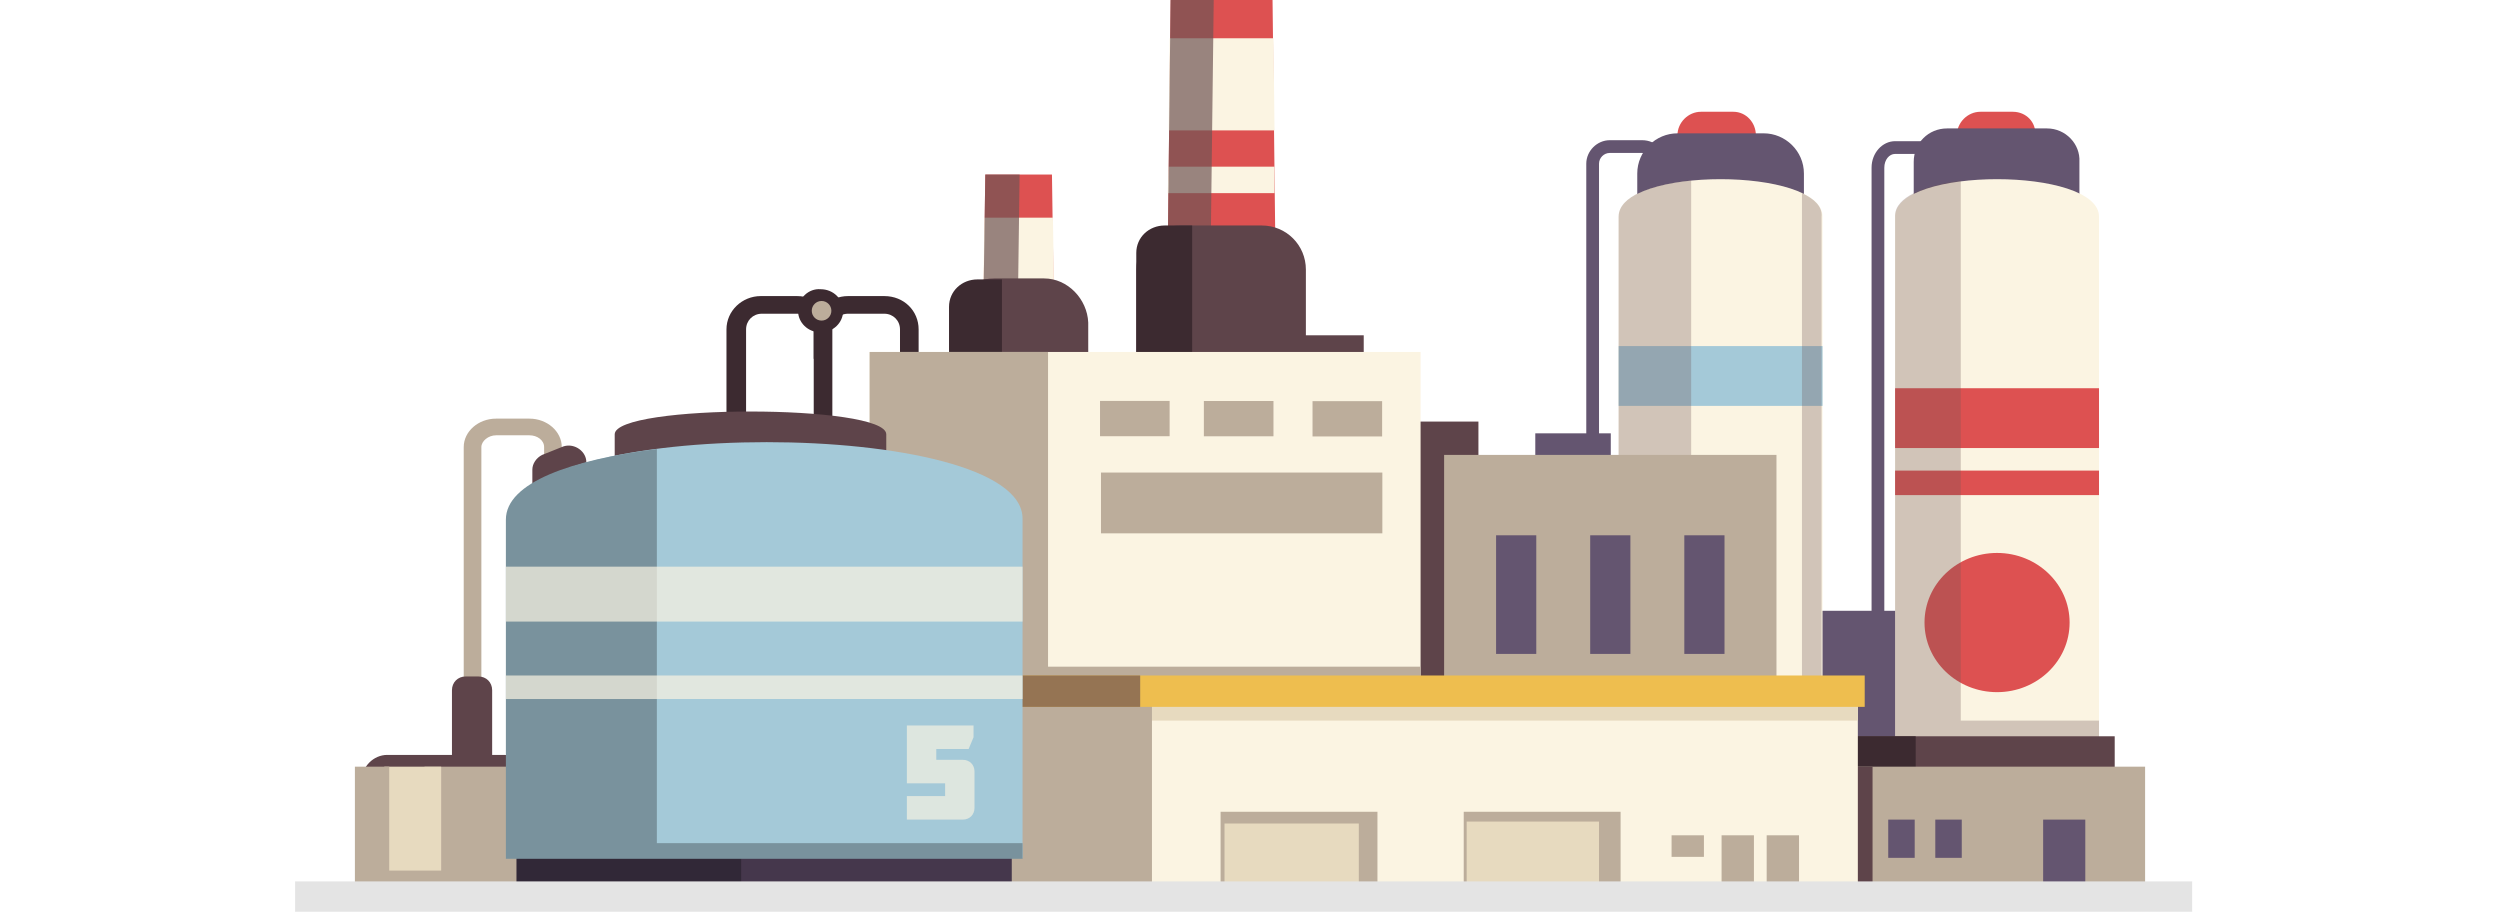 <?xml version="1.0" encoding="utf-8"?>
<!-- Generator: Adobe Illustrator 23.0.1, SVG Export Plug-In . SVG Version: 6.00 Build 0)  -->
<svg version="1.1" id="Capa_1" xmlns="http://www.w3.org/2000/svg" xmlns:xlink="http://www.w3.org/1999/xlink" x="0px" y="0px"
	 viewBox="0 0 255 93" style="enable-background:new 0 0 255 93;" xml:space="preserve">
<style type="text/css">
	.st0{fill:#5E444A;}
	.st1{fill:#645570;}
	.st2{fill:#DD5151;}
	.st3{fill:#FBF4E2;}
	.st4{opacity:0.7;fill:#705454;}
	.st5{fill:#BCAD9B;}
	.st6{fill:#3C2A30;}
	.st7{opacity:0.3;fill:#705454;}
	.st8{fill:#A4C9D8;}
	.st9{fill:#E7DABF;}
	.st10{fill:#45374C;}
	.st11{fill:#312837;}
	.st12{fill:#EEBE4F;}
	.st13{fill:#79929D;}
	.st14{opacity:0.7;}
	.st15{opacity:0.66;}
	.st16{fill:#E4E4E4;}
</style>
<title>Sin título-1</title>
<g>
	<rect x="128.9" y="34.2" class="st0" width="10.2" height="5.2"/>
	<rect x="143.1" y="43" class="st0" width="7.7" height="5.2"/>
	<rect x="184.1" y="62.3" class="st1" width="11" height="15.5"/>
	<rect x="156.6" y="44.2" class="st1" width="7.7" height="4"/>
	<polygon class="st2" points="107.3,17.8 100.5,17.8 99.9,59.6 107.9,59.6 	"/>
	<g>
		<polygon class="st3" points="107.4,22.2 100.4,22.2 100.3,29 107.5,29 		"/>
		<polygon class="st3" points="107.5,31.5 100.3,31.5 100.3,34.5 107.5,34.5 		"/>
	</g>
	<polygon class="st4" points="103.5,55.1 104,17.8 100.5,17.8 99.9,59.6 107.9,59.6 107.8,55.1 	"/>
	<path class="st2" d="M176.8,11.4h-3.3c-1.3,0-2.4,1.1-2.4,2.4v1h8v-1C179.1,12.5,178.1,11.4,176.8,11.4z"/>
	<path class="st2" d="M205.3,11.4h-3.3c-1.3,0-2.4,1.1-2.4,2.4v1h8v-1C207.7,12.5,206.7,11.4,205.3,11.4z"/>
	<g>
		<path class="st1" d="M192.2,88.9h-1.3V17.1c0-1.5,1.1-2.7,2.4-2.7h4.9c1.4,0,2.4,1.2,2.4,2.7v4.1h-1.3v-4.1c0-0.8-0.5-1.4-1.1-1.4
			h-4.9c-0.6,0-1.1,0.6-1.1,1.4V88.9z"/>
	</g>
	<g>
		<path class="st1" d="M163.1,52.5h-1.3V16.7c0-1.3,1.1-2.4,2.4-2.4h3.3c1.4,0,2.4,1.1,2.4,2.4v3.4h-1.3v-3.4c0-0.6-0.5-1.1-1.1-1.1
			h-3.3c-0.6,0-1.1,0.5-1.1,1.1V52.5z"/>
	</g>
	<path class="st1" d="M208.8,13.1h-10.2c-1.9,0-3.4,1.5-3.4,3.4v4.2h16.9v-4.2C212.2,14.7,210.7,13.1,208.8,13.1z"/>
	<path class="st1" d="M179.9,13.6h-8.8c-2.2,0-4.1,1.8-4.1,4.1v2.8H184v-2.8C184,15.4,182.1,13.6,179.9,13.6z"/>
	<g>
		<path class="st5" d="M49.1,89.7h-1.8V45.6c0-1.6,1.5-2.9,3.3-2.9H54c1.8,0,3.3,1.3,3.3,2.9v2.6h-1.8v-2.6c0-0.7-0.7-1.2-1.5-1.2
			h-3.4c-0.8,0-1.5,0.6-1.5,1.2L49.1,89.7z"/>
	</g>
	<path class="st0" d="M57.3,45.6l-2,0.8c-0.6,0.3-1,0.9-1,1.5v2.6h5.5v-3.5C59.7,45.9,58.4,45.1,57.3,45.6z"/>
	<g>
		<path class="st6" d="M84.9,49.4H83V33.6c0-1.9,1.6-3.4,3.5-3.4h3.7c2,0,3.5,1.5,3.5,3.4v3h-1.9v-3c0-0.9-0.7-1.6-1.6-1.6h-3.7
			c-0.9,0-1.6,0.7-1.6,1.6V49.4z"/>
	</g>
	<g>
		<path class="st6" d="M76,49.4h-1.9V33.6c0-1.9,1.6-3.4,3.5-3.4h3.7c2,0,3.5,1.5,3.5,3.4v3H83v-3c0-0.9-0.7-1.6-1.6-1.6h-3.7
			c-0.9,0-1.6,0.7-1.6,1.6V49.4z"/>
	</g>
	<path class="st3" d="M214.1,22.1c0-5.1-20.8-5.1-20.8,0v57.5h20.8L214.1,22.1z"/>
	<rect x="193.3" y="48" class="st2" width="20.8" height="2.5"/>
	<rect x="193.3" y="39.6" class="st2" width="20.8" height="6.1"/>
	<ellipse class="st2" cx="203.7" cy="63.5" rx="7.4" ry="7.1"/>
	<path class="st7" d="M200,73.6l0-55.2c-3.7,0.5-6.7,1.7-6.7,3.6l0,57.5h20.8v-6H200z"/>
	<rect x="187.4" y="75.1" class="st0" width="28.3" height="5"/>
	<rect x="183.5" y="75.1" class="st6" width="11.9" height="5"/>
	<polygon class="st2" points="129.8,0 119.4,0 118.7,61.3 130.5,61.3 	"/>
	<g>
		<polygon class="st3" points="129.9,3.9 119.3,3.9 119.2,13.3 130,13.3 		"/>
		<polygon class="st3" points="130,17 119.2,17 119.1,19.7 130,19.7 		"/>
		<polygon class="st3" points="130.2,37.1 118.9,37.1 118.9,40.9 130.3,40.9 		"/>
	</g>
	<polygon class="st4" points="123.1,57.3 123.8,0 119.4,0 118.7,61.3 130.5,61.3 130.5,57.3 	"/>
	<path class="st0" d="M106.5,28.4h-5.1c-2.5,0-4.5,2-4.5,4.5v11.9h14.1V32.9C110.9,30.5,108.9,28.4,106.5,28.4z"/>
	<path class="st6" d="M102.2,38.3v-9.8h-2.5c-1.6,0-2.9,1.2-2.9,2.8v13.6h14.1v-6.6H102.2z"/>
	<path class="st0" d="M128.7,23h-8.3c-2.5,0-4.5,2-4.5,4.5v14.9h17.3V27.5C133.2,25,131.2,23,128.7,23z"/>
	<path class="st6" d="M121.6,38.1V23h-2.8c-1.6,0-2.9,1.2-2.9,2.8v16.6l17.3,0v-4.3H121.6z"/>
	<path class="st3" d="M185.9,22.1c0-5.1-20.8-5.1-20.8,0v57.5h20.8V22.1z"/>
	<rect x="165.1" y="35.3" class="st8" width="20.8" height="6.1"/>
	<path class="st7" d="M183.8,19.7v59.9h2V22.1C185.9,21.1,185.1,20.3,183.8,19.7z"/>
	<path class="st7" d="M172.5,72.1V18.4c-4,0.4-7.4,1.6-7.4,3.7v57.5h20.8v-7.4H172.5z"/>
	<path class="st0" d="M48.8,69h-1.3c-0.8,0-1.4,0.6-1.4,1.4v10c0,0.8,0.6,1.4,1.4,1.4h1.3c0.8,0,1.4-0.6,1.4-1.4v-10
		C50.2,69.6,49.6,69,48.8,69z"/>
	<path class="st0" d="M51.4,77H39.5c-1.4,0-2.6,1.2-2.6,2.6v7.6c0,1.4,1.2,2.6,2.6,2.6h11.9c1.4,0,2.6-1.2,2.6-2.6v-7.6
		C54,78.2,52.9,77,51.4,77z"/>
	<rect x="43.3" y="78.2" class="st5" width="11.3" height="12.4"/>
	<rect x="39.2" y="78.2" class="st9" width="5.8" height="12.4"/>
	<rect x="38.4" y="88.8" class="st5" width="8.5" height="2.6"/>
	<rect x="36.2" y="78.2" class="st5" width="3.5" height="12.4"/>
	<rect x="170.1" y="78.2" class="st5" width="48.7" height="12.4"/>
	<rect x="197.4" y="83.6" class="st1" width="2.7" height="3.9"/>
	<rect x="192.6" y="83.6" class="st1" width="2.7" height="3.9"/>
	<rect x="208.4" y="83.6" class="st1" width="4.3" height="7"/>
	<rect x="180.5" y="78.2" class="st0" width="10.5" height="12.4"/>
	<rect x="125" y="46.4" class="st5" width="56.2" height="44.3"/>
	<rect x="139.6" y="45.6" class="st0" width="7.7" height="45.1"/>
	<rect x="88.7" y="35.9" class="st3" width="56.2" height="54.7"/>
	<rect x="88.7" y="68" class="st5" width="56.2" height="12.2"/>
	<rect x="88.7" y="35.9" class="st5" width="18.2" height="54.7"/>
	<rect x="102.3" y="69.3" class="st3" width="87.2" height="21.3"/>
	<rect x="102.3" y="70.1" class="st9" width="87.2" height="3.4"/>
	<rect x="88" y="69.3" class="st5" width="29.5" height="21.3"/>
	<rect x="52.7" y="83.8" class="st10" width="50.5" height="7.2"/>
	<rect x="52.7" y="83.8" class="st11" width="22.9" height="7.2"/>
	<rect x="149.3" y="82.8" class="st5" width="16" height="7.9"/>
	<rect x="149.6" y="83.8" class="st9" width="13.5" height="7"/>
	<rect x="180.2" y="85.2" class="st5" width="3.3" height="5.5"/>
	<rect x="175.6" y="85.2" class="st5" width="3.3" height="5.5"/>
	<rect x="170.5" y="85.2" class="st5" width="3.3" height="2.2"/>
	<rect x="124.5" y="82.8" class="st5" width="16" height="7.9"/>
	<rect x="124.9" y="84" class="st9" width="13.7" height="6.7"/>
	<path class="st0" d="M90.4,44.3c0-3.1-27.7-3.1-27.7,0l0,3l27.7,0V44.3z"/>
	<rect x="102.6" y="68.9" class="st12" width="87.6" height="3.2"/>
	<rect x="95.4" y="68.9" class="st4" width="20.9" height="3.2"/>
	<path class="st8" d="M104.3,52.9c0-10.4-52.2-10.4-52.2,0l-0.5,34.6h52.7V52.9z"/>
	<path class="st13" d="M67,86V45.8c-8.7,1.1-15.4,3.4-15.4,7.2v34.6h52.7V86H67z"/>
	<g class="st14">
		<rect x="51.6" y="57.8" class="st3" width="52.7" height="5.6"/>
		<rect x="51.6" y="68.9" class="st3" width="52.7" height="2.4"/>
	</g>
	<g class="st15">
		<path class="st3" d="M99.3,74v1.2l-0.5,1.2h-3.3v1.1h2.7c0.7,0,1.2,0.5,1.2,1.2v3.7c0,0.7-0.5,1.2-1.2,1.2l-5.7,0v-2.4h3.9v-1.3
			h-3.9V74H99.3z"/>
	</g>
	<g>
		
			<rect x="114" y="39.2" transform="matrix(-1.836970e-16 1 -1 -1.836970e-16 158.502 -73.106)" class="st5" width="3.6" height="7.1"/>
		
			<rect x="124.6" y="39.2" transform="matrix(-1.836970e-16 1 -1 -1.836970e-16 169.094 -83.698)" class="st5" width="3.6" height="7.1"/>
		
			<rect x="135.7" y="39.2" transform="matrix(-1.836970e-16 1 -1 -1.836970e-16 180.178 -94.782)" class="st5" width="3.6" height="7.1"/>
	</g>
	<rect x="171.8" y="54.6" class="st1" width="4.1" height="12.1"/>
	<rect x="162.2" y="54.6" class="st1" width="4.1" height="12.1"/>
	<rect x="152.6" y="54.6" class="st1" width="4.1" height="12.1"/>
	<rect x="112.3" y="48.2" class="st5" width="28.7" height="6.2"/>
	<path class="st6" d="M81.4,31.7c0,1.2,1,2.2,2.3,2.2c1.3,0,2.3-1,2.3-2.2c0-1.2-1-2.2-2.3-2.2C82.5,29.4,81.4,30.4,81.4,31.7z"/>
	<ellipse class="st5" cx="83.8" cy="31.7" rx="1" ry="1"/>
</g>
<rect x="30.1" y="89.9" class="st16" width="193.5" height="3.1"/>
</svg>
